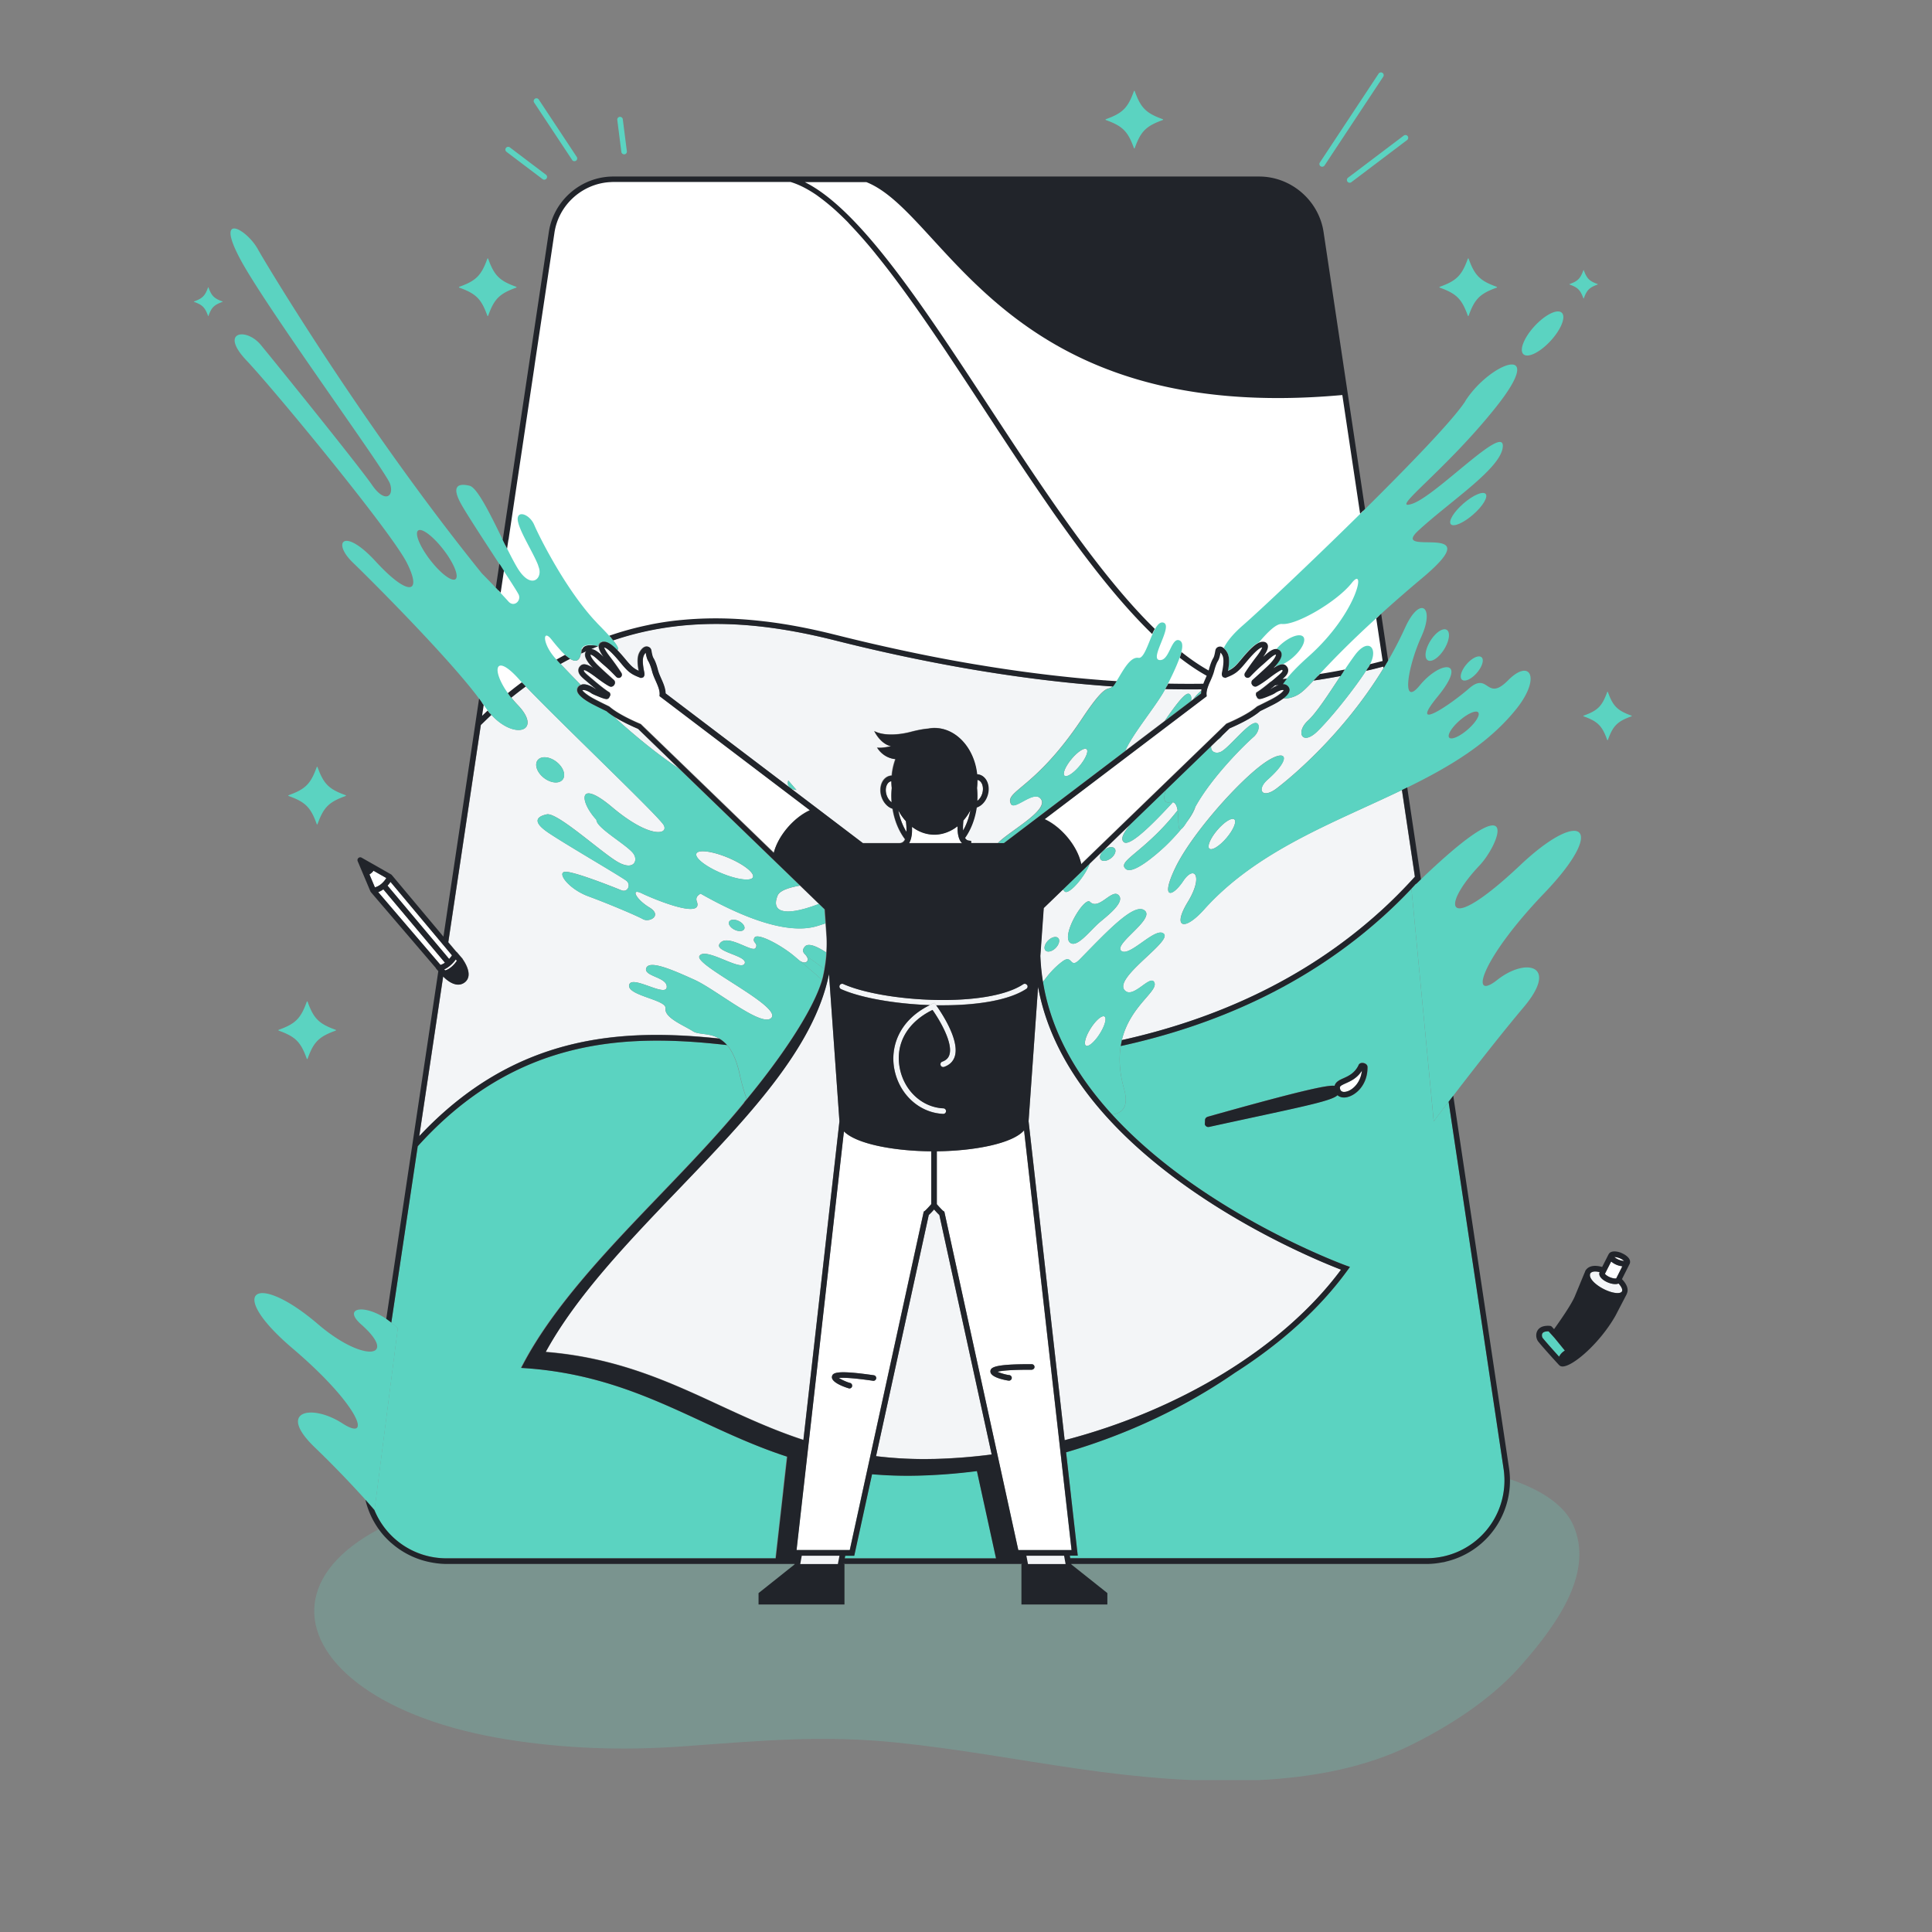 <svg width="318" height="318" fill="none" xmlns="http://www.w3.org/2000/svg"><rect width="100%" height="100%" fill="#808080" stroke="none"/><g clip-path="url(#a)"><path opacity=".7" d="M83.526 286.318c9.186 1.459 18.723 1.87 29.095 1.113 12.776-.93 22.86-1.878 35.15-.593 10.333 1.079 19.794 2.869 29.661 4.292 20.184 2.928 40.147 3.423 54.992-3.989 7.896-3.944 13.851-8.38 17.914-12.993 6.57-7.443 11.907-15.627 8.622-23.097-4.156-9.469-28.014-13.258-56.289-8.936-11.435 1.748-22.452 4.134-34.674 5.089-25.577 2-46.932-5.517-77.589-2.616-52.84 4.995-48.022 35.194-6.882 41.73z" fill="#67E0CA" fill-opacity=".3"/><path d="m79.13 119.351-.274-.686s11.753-79.198 12.22-81.909c.467-2.71 4.522-7.095 9.09-7.187 4.567-.091 108.464 0 108.464 0s7.387.696 8.549 7.856c1.163 7.16 11.021 71.782 11.021 71.782s-21.648 5.401-48.304 3.204c-26.656-2.197-46.429-10.044-60.773-10.044-19.836 0-33.594 8.341-39.984 16.966l-.009.018z" fill="#fff"/><path d="M118.382 170.935c-1.666-.952-3.405-.595-4.321-1.19-1.592-1.026-4.741-2.216-4.531-3.8.183-1.392-6.27-2.078-5.986-3.79.311-1.832 6.004 2.032 6.188.357.183-1.676-3.735-1.777-3.387-3.104.402-1.511 4.375.238 7.954 1.858 3.552 1.603 11.003 7.838 12.623 6.309 1.987-1.868-12.659-8.689-11.808-10.209.906-1.611 6.765 2.545 7.433 1.254.668-1.291-4.952-1.913-4.128-3.25 1.171-1.886 5.4 1.511 5.931.678.531-.834-.65-.87-.165-1.722.486-.851 4.486 1.273 6.692 3.177.21.174.467.394.76.641 0 0 .759.522 1.162.119.44-.439-.265-1.144-.265-1.144-.44-.44-.485-.778-.092-1.282.549-.714 2.005-.082 3.543.925a23.16 23.16 0 0 0 .027-2.527l-.155-2.253c-.412.147-.852.284-1.328.431-4.934 1.51-12.367-1.447-19.204-5.32-.541.284-.852.687-.623 1.3 1.126 3.013-7.14-.421-9.062-1.355-1.923-.934-.952.998 1.245 2.317 2.197 1.327.018 2.518-1.035 1.941-1.052-.586-5.73-2.564-8.989-3.763-3.258-1.2-5.217-3.901-3.872-4.038 1.346-.147 8.202 2.591 9.273 3.031 1.071.439 1.602-.879.897-1.511-.705-.632-11.14-6.656-13.291-8.231-2.151-1.575-1.529-2.39.137-2.747 1.666-.366 8.486 5.832 11.378 7.654 2.893 1.822 3.744-.018 2.856-1.217-.888-1.2-4.687-3.425-5.767-4.844-.21-.275-.302-.503-.302-.696-2.764-2.975-3.149-6.912 2.591-2.078 6.206 5.228 9.364 4.523 8.476 2.939-.824-1.465-16.779-16.627-22.692-22.816a60.424 60.424 0 0 0-2.38 1.84c.32.403.677.815 1.07 1.227 4.102 4.285-.493 5.832-4.347 1.611a95.424 95.424 0 0 0-1.73 1.667l-5.355 35.753 1.309 1.557s.073.045.1.073l.934 1.089s.037.055.046.092c.275.394 1.098 1.675.934 2.756-.065.43-.284.796-.641 1.053a1.741 1.741 0 0 1-1.044.348c-1.08 0-2.087-.934-2.48-1.346l-3.937 26.295c15.827-16.883 33.43-17.753 49.376-16.068h-.018v.009zm1.62-19.191c.165-.402.851-.485 1.547-.164.696.32 1.126.906.961 1.309-.164.403-.851.485-1.547.165-.695-.321-1.126-.907-.961-1.31zM91.58 125.385c1.135.879 1.601 2.179 1.034 2.92-.568.733-1.95.614-3.085-.265s-1.602-2.179-1.034-2.921c.567-.732 1.95-.613 3.084.266zM191.795 113.39c-1.4 2.683-5.373 7.352-6.581 10.181l6.472-4.907c1.821-2.6 3.441-4.825 4.055-4.45.329.201.384.613.302 1.135l.348-.265a8.45 8.45 0 0 1 1.318-1.401c0-.092.018-.183.036-.266-1.986.028-3.972 0-5.959-.036l.009.009zM207.413 117.033c-1.373 1.182-3.717 2.271-5.044 2.848l-1.181 1.144c-.21.357-.494.623-.769.742l-1.08 1.044c-.11 1.007.87 1.337 1.675.897 1.181-.641 3.662-3.745 5.062-4.523 1.401-.778 1.438 1.099.22 2.143-1.19 1.016-6.746 6.399-9.556 11.481-.202.723-.76 1.639-1.456 2.564-.384.613-.659.952-.851 1.071a35.138 35.138 0 0 1-2.664 2.856c-1.483 1.392-5.328 4.734-6.481 3.718-1.217-1.072 1.501-2.115 5.611-6.3a39.482 39.482 0 0 0 2.92-3.332c-.1-.669-.311-1.218-.768-1.346-2.811 3.058-7.177 7.59-8.138 6.519-.595-.659.302-1.786 1.19-2.958l-6.747 6.529c-.759 2.197-3.551 5.347-4.146 4.578a1.06 1.06 0 0 0-.302-.275l-3.14 3.03-.559 7.865.019.394a34.56 34.56 0 0 0 .421 3.946c.778-1.099 1.803-2.353 3.213-3.406 1.73-1.291 1.162 1.374 2.838-.329 4.467-4.551 9.08-9.559 10.755-8.012 1.556 1.447-5.245 5.512-3.89 6.602 1.355 1.089 5.73-4.157 7.021-2.793 1.281 1.364-8.879 7.535-6.289 9.431 1.373 1.007 3.955-2.637 4.65-1.539.925 1.465-3.908 3.809-5.3 9.577 14.976-3.332 29.869-9.741 42.447-21.113a80.317 80.317 0 0 0 5.776-5.786l-2.133-14.265c-11.259 5.42-23.855 9.952-32.56 19.666-3.323 3.699-5.255 2.967-2.664-1.263 2.581-4.23 1.071-6.171-.76-3.433-1.831 2.737-3.79 3.067-1.345-2.088 2.444-5.146 9.364-13.12 13.749-16.627 4.357-3.488 5.968-1.932 1.492 2.023-1.913 1.685-.879 3.269 1.519 1.42 2.032-1.557 10.811-8.68 17.566-19.777l-.036-.266c-.714.184-1.428.376-2.179.55-.219.055-.448.1-.668.146-1.959 3.003-5.657 7.673-7.991 9.962-2.563 2.509-3.625.137-1.584-1.731 1.41-1.291 3.469-4.477 5.355-7.343-1.465.275-2.938.522-4.421.742-1.163 1.236-1.913 1.978-2.646 2.381-.769.421-1.711.659-2.343.54-.54.421-1.199.787-1.666 1.025-.879.449-1.867.934-2.16 1.071h.018zm-33.521 38.849c-.513.613-1.273.906-1.694.65-.421-.257-.348-.952.174-1.566.513-.613 1.272-.906 1.693-.65.422.256.348.952-.173 1.566zm7.735-15.867c.585-.541 1.382-.742 1.766-.431.385.302.22.989-.366 1.538-.586.541-1.382.742-1.767.44-.384-.302-.219-.989.367-1.538v-.009zm-.714 11.866c-1.621 1.437-3.644 4.156-4.77 3.287-1.547-1.2 2.362-7.655 3.268-6.73 1.419 1.437 3.525-2.078 4.632-1.163 1.41 1.154-2.114 3.708-3.13 4.615v-.009zM209.106 113.426c.11-.055.202-.1.248-.128 0 0 .531-.375 1.144-.568l-.613.055c-.284.238-.541.458-.769.641h-.01z" fill="#F3F5F7"/><path d="M178.872 172.152c.531.055 1.583-.989 2.352-2.335.778-1.346.971-2.49.449-2.545-.531-.055-1.584.988-2.353 2.334-.778 1.346-.97 2.491-.448 2.546zM97.832 113.298s.128.073.247.128a48.507 48.507 0 0 1-.988-.824l-.467-.394c-.897-.751-1.437-1.209-1.456-1.84-.018-.412.202-.669.366-.824.522-.486 1.319-.083 2.07.412l-.175-.174c-.98-1.062-1.327-1.822-1.107-2.399.036-.083.082-.156.128-.22-.275.128-.55.247-.824.385-.229 1.382-.943 1.437-1.794.888-.522.274-1.044.549-1.565.842a199.815 199.815 0 0 0 3.322 3.443c.064-.028.11-.064.174-.074.897-.183 2.06.651 2.07.66v-.009zM102.967 108.584c.87 1.043 1.282 1.428 2.115 1.803-.128-.696-.311-1.95.018-2.792.202-.495.714-1.227 1.291-1.209a.74.74 0 0 1 .76.632l.018.091c.055.321.156.907.33 1.182.393.64.65 1.629.732 1.95.119.467.339.961.549 1.437.33.742.696 1.575.714 2.417l24.835 18.843 7.652 5.814h6.005c.348 0 .604-.128.796-.384.055-.074.101-.156.138-.248-1.007-1.327-1.739-3.067-2.051-5.026a2.455 2.455 0 0 1-.705-.357c-.53-.394-.933-.989-1.144-1.694-.21-.696-.201-1.428.019-2.042.238-.668.695-1.126 1.29-1.309.138-.037.266-.055.403-.064.082-.953.293-1.859.604-2.701-2.114-.202-3.011-1.905-3.011-1.905.759.147 2.279-.219 2.279-.219-1.794-.403-2.746-2.491-2.746-2.491 1.757.916 4.485.531 5.968.138.979-.257 1.996-.467 2.929-.55.33-.055.668-.101 1.007-.101 3.588 0 6.554 3.324 7.012 7.618.146 0 .284.028.43.073 1.172.357 1.767 1.859 1.309 3.351-.21.696-.622 1.301-1.144 1.694a2.323 2.323 0 0 1-.668.348c-.275 1.923-.952 3.653-1.913 4.999 0 .019.018.037.027.055.147.229.33.357.586.394l.394.055v.357h4.448c2.051-2.078 8.815-5.603 6.93-7.389-1.236-1.172-4.257 2.124-4.806.943-1.007-2.151 4.055-2.481 11.772-14.091 4.073-6.134 4.156-4.404 4.97-5.228-16.641-1.144-32.697-4.303-45.632-7.562-11.131-2.802-23.754-4.377-36.597-.028.879 1.071.998 1.52.678 1.63.448.467.915 1.007 1.364 1.556h.045v.01zm26.785 19.886 1.354 1.566c-1.217-.128-1.611-.806-1.354-1.566zM123.93 144.391c.293-.705-1.547-2.151-4.119-3.222-2.573-1.072-4.898-1.374-5.191-.669-.292.705 1.547 2.152 4.12 3.223 2.572 1.071 4.897 1.373 5.19.668z" fill="#F3F5F7"/><path d="M176.097 125.274c-.934 1.236-1.281 2.344-.76 2.472.513.129 1.694-.778 2.627-2.014.934-1.236 1.282-2.344.76-2.472-.512-.128-1.693.778-2.627 2.014zM127.993 147.413c-1.034 2.508.76 3.635 6.563 1.465.083-.028.165-.055.238-.083l-3.13-3.03c-1.913.357-3.332.824-3.671 1.648zM199.064 139.685c.422.357 1.685-.43 2.811-1.758 1.135-1.327 1.711-2.701 1.29-3.058-.421-.357-1.675.43-2.81 1.767s-1.712 2.701-1.291 3.058v-.009zM104.973 119.945c-.861-.366-2.554-1.126-3.964-2.014 3.644 3.323 7.259 6.244 10.793 8.624l-6.829-6.61zM97.246 106.808c.65.027 1.318.631 2.032 1.281-.54-.76-.788-1.309-.778-1.721l-.129-.027c-.375.146-.75.302-1.125.467z" fill="#F3F5F7"/><path d="M160.792 242.111a93.963 93.963 0 0 1-9.758.751 69.565 69.565 0 0 1-7.506-.229l-2.929 13.423h-1.483l-.083.421h24.899l-3.14-14.366zM129.504 239.75c-5.044-1.639-9.648-3.773-14.097-5.833-8.385-3.882-17.063-7.901-28.981-8.734l-.705-.046.33-.623c5.08-9.632 13.968-18.897 22.555-27.852 4.943-5.145 9.776-10.19 13.84-15.199l-.018-.027c.146-.174.302-.366.449-.54-.422-1.181-.806-2.546-1.163-4.139-.513-2.334-1.254-3.799-2.069-4.742-16.367-1.868-34.629-1.383-50.895 16.654l-4.348 29.024c.357.284.714.604 1.062.952l-3.827 29.931-.027-.037a12.746 12.746 0 0 0 2.142 3.489 12.783 12.783 0 0 0 9.703 4.449H127.6l1.895-16.727h.009zM227.771 150.718c-12.834 11.619-28.038 18.111-43.298 21.452-.311 1.951-.238 4.249.531 6.995.842 3.022-.247 4.057-1.95 4.295 14.784 16.187 38.218 24.748 38.566 24.867l.576.201-.357.495c-4.613 6.372-11.03 12.122-18.591 16.938-8.056 5.576-17.64 10.136-27.773 13.084l1.922 17.011h-1.309l.074.421h58.667c3.725 0 7.268-1.62 9.703-4.449a12.771 12.771 0 0 0 2.956-10.255l-9.053-60.428a735.442 735.442 0 0 0-2.453 3.222l-3.662-38.298a84.364 84.364 0 0 1-4.549 4.458v-.009zM198.9 185.483c-.064 0-.128 0-.192-.027a.592.592 0 0 1-.367-.385c0-.037-.009-.082-.009-.119 0-.22.009-.43.028-.641.009-.247.192-.449.476-.522 16.596-4.678 19.882-5.219 20.852-5.081.156-.65.833-.962 1.456-1.245.833-.376 1.876-.834 2.499-2.18.128-.283.457-.412.833-.329.384.082.64.348.64.659.028 3.021-2.013 4.724-3.478 4.972-.137.018-.266.036-.394.036a1.61 1.61 0 0 1-1.071-.384c-.018.018-.027.046-.055.064-.933.787-4.567 1.593-13.428 3.507-2.087.448-4.678 1.007-7.607 1.648-.046 0-.11.018-.174.018l-.009.009zM233.07 145.508v-.064a34.13 34.13 0 0 0-.558.605c.192-.193.375-.367.558-.541zM135.279 161.265c.046-.146.074-.284.119-.421.092-.403.174-.806.247-1.209 0-.045.019-.1.028-.146-1.538-1.2-2.6-1.85-3.112-2.353 0 0 .704.705.265 1.144-.403.403-1.162-.119-1.162-.119.952.797 2.288 1.923 3.624 3.113l-.009-.009zM120.964 153.054c.695.311 1.382.238 1.547-.165.164-.403-.266-.989-.962-1.309-.695-.312-1.382-.239-1.547.164-.164.403.266.989.962 1.31z" fill="#5BD3C1"/><path d="M135.281 161.265c-1.336-1.19-2.682-2.316-3.625-3.113-.293-.247-.558-.467-.76-.641-2.206-1.904-6.215-4.028-6.691-3.177-.485.852.705.888.165 1.721-.54.833-4.76-2.563-5.932-.677-.833 1.337 4.797 1.959 4.128 3.25-.668 1.291-6.526-2.866-7.433-1.254-.86 1.529 13.795 8.341 11.809 10.209-1.63 1.529-9.081-4.707-12.623-6.309-3.579-1.62-7.552-3.369-7.955-1.858-.348 1.327 3.561 1.428 3.387 3.103-.183 1.676-5.877-2.188-6.188-.357-.293 1.722 6.17 2.408 5.987 3.791-.211 1.593 2.938 2.774 4.531 3.799.915.596 2.654.239 4.32 1.191.44.247.87.595 1.282 1.062.824.943 1.556 2.417 2.069 4.743a33.606 33.606 0 0 0 1.162 4.138c5.126-6.199 10.793-14.237 12.385-19.621h-.018zM135.664 159.491c0-.055.018-.119.027-.174.147-.843.247-1.694.302-2.546-1.537-1.007-2.984-1.639-3.542-.924-.394.512-.348.842.091 1.281.513.513 1.575 1.154 3.113 2.353h.009v.01zM172.372 154.968c-.513.613-.595 1.318-.174 1.565.421.247 1.181-.036 1.693-.65.513-.613.595-1.318.174-1.565-.421-.248-1.18.036-1.693.65zM179.411 148.447c-.906-.925-4.815 5.53-3.268 6.729 1.126.87 3.149-1.849 4.769-3.286 1.016-.907 4.54-3.452 3.131-4.615-1.108-.906-3.213 2.6-4.632 1.163v.009zM183.046 183.45c1.702-.238 2.801-1.273 1.949-4.294-.769-2.747-.842-5.045-.531-6.995.055-.339.119-.659.193-.98 1.391-5.768 6.224-8.112 5.3-9.577-.696-1.099-3.277 2.545-4.65 1.538-2.591-1.895 7.57-8.066 6.288-9.43-1.29-1.364-5.666 3.882-7.021 2.792-1.354-1.089 5.456-5.154 3.891-6.601-1.675-1.547-6.289 3.461-10.756 8.011-1.675 1.703-1.108-.97-2.838.33-1.409 1.053-2.435 2.307-3.213 3.406 1.364 8.341 5.74 15.611 11.369 21.782l.019.018zm-3.735-13.844c.778-1.346 1.831-2.389 2.352-2.334.531.054.33 1.199-.448 2.545-.778 1.346-1.831 2.39-2.353 2.335-.531-.055-.329-1.2.449-2.546z" fill="#5BD3C1"/><path d="m152.865 199.968-8.677 39.7c2.938.357 6.068.54 9.455.458a91.36 91.36 0 0 0 9.584-.742l-8.613-39.425a9.295 9.295 0 0 1-.87-.906c-.275.302-.622.686-.87.906l-.009.009zM220.731 208.967c-5.245-2.014-44.689-18.065-49.861-46.558l-1.565 22.121 5.941 52.509c18.793-4.89 35.92-15.162 45.495-28.072h-.01zM136.443 160.276c-2.444 12.177-13.355 23.567-24.825 35.515-8.257 8.607-16.788 17.506-21.804 26.699 11.716.943 20.294 4.916 28.587 8.762 4.394 2.032 8.861 4.102 13.831 5.722l5.932-52.454-1.721-24.253v.009z" fill="#F3F5F7"/><path d="M189.718 104.335c-.787 1.758-1.474 4.092-2.316 3.946-1.41-.247-2.609 2.207-3.625 3.836-.119.193-.238.376-.348.54-.1.147-.192.257-.274.339-.824.833-.897-.897-4.971 5.228-7.717 11.61-12.779 11.939-11.772 14.091.549 1.181 3.57-2.115 4.806-.943 1.895 1.785-4.879 5.31-6.929 7.389h.942l4.815-3.653 15.177-11.518c1.209-2.83 5.181-7.508 6.582-10.182.027-.046.055-.1.082-.155.129-.248.248-.504.376-.751.43-.861.851-1.722 1.208-2.536.137-.312.266-.614.385-.916.109-.275.219-.549.311-.806.119-.329.21-.641.283-.934.257-1.025.202-1.748-.393-1.931-.439-.138-.76.219-1.062.732-.146.247-.284.54-.43.833-.44.897-.916 1.813-1.749 1.694-.814-.119-.247-1.511.33-2.939.119-.302.247-.613.357-.916.43-1.153.668-2.16-.073-2.316-.485-.101-.906.348-1.291 1.025-.146.257-.293.55-.43.852l.009-.009zm-10.985 18.907c.513.128.174 1.226-.759 2.472-.934 1.236-2.115 2.142-2.628 2.014-.512-.128-.173-1.227.76-2.472.934-1.236 2.115-2.143 2.627-2.014zM184.93 138.559c.961 1.072 5.318-3.461 8.138-6.519a.906.906 0 0 0-.467 0c-1.126.248-1.144-.705-.696-2.032l-5.785 5.594c-.888 1.172-1.776 2.298-1.19 2.957zM195.75 114.223c-.613-.375-2.243 1.85-4.055 4.45l4.366-3.315c.083-.521.028-.933-.302-1.135h-.009zM174.926 146.425c.101.074.211.156.302.275.595.769 3.378-2.371 4.147-4.578l-2.188 2.115-2.252 2.179-.009.009zM193.828 133.396a39.988 39.988 0 0 1-2.92 3.332c-4.11 4.184-6.828 5.228-5.611 6.299 1.153 1.017 4.998-2.334 6.481-3.717a33.747 33.747 0 0 0 2.664-2.856c-.659.421-.385-1.603-.614-3.058zM195.293 135.372c.696-.925 1.245-1.84 1.456-2.563-.064.119-.137.238-.201.357a31.8 31.8 0 0 1-1.255 2.215v-.009zM183.026 141.123c.586-.541.751-1.236.366-1.539-.384-.302-1.181-.109-1.766.431-.586.54-.751 1.236-.367 1.538.385.302 1.181.11 1.767-.44v.01zM201.188 121.025l-.769.742c.275-.119.55-.385.769-.742zM235.003 108.675c.623.394 1.831-.412 2.692-1.795.86-1.382 1.061-2.811.439-3.204-.623-.394-1.831.412-2.691 1.794-.861 1.383-1.062 2.811-.44 3.205zM241.41 109.306c-.888 1.026-1.236 2.179-.769 2.573.458.403 1.556-.101 2.444-1.126.888-1.026 1.236-2.179.769-2.573-.457-.403-1.556.101-2.444 1.126zM225.29 109.736c.091-.146.155-.284.228-.421 1.383-2.701-.32-4.413-2.489-1.511a60.208 60.208 0 0 0-1.676 2.408c-.238.348-.466.705-.714 1.072-1.885 2.865-3.945 6.052-5.355 7.343-2.05 1.867-.979 4.239 1.584 1.73 2.334-2.28 6.032-6.949 7.991-9.962.156-.228.293-.457.421-.668l.01.009z" fill="#5BD3C1"/><path d="M227.752 109.966c-6.755 11.097-15.534 18.22-17.566 19.777-2.407 1.849-3.432.265-1.519-1.419 4.476-3.956 2.865-5.512-1.492-2.024-4.385 3.516-11.296 11.482-13.749 16.627-2.445 5.146-.486 4.825 1.345 2.088 1.831-2.738 3.341-.797.76 3.433-2.581 4.23-.65 4.963 2.664 1.264 8.705-9.705 21.301-14.247 32.56-19.667.284-.137.577-.275.86-.421 6.966-3.406 13.365-7.215 17.933-12.891 4.165-5.183 2.316-8.433-1.318-4.762-3.625 3.672-3.158-1.51-6.436 1.346-3.277 2.866-10.078 7.334-5.162 1.337 5.108-6.226.467-5.997-2.957-1.822-3.057 3.717-2.014-3.012.265-8.02 2.28-5.009-.238-6.849-2.672-1.484a61.033 61.033 0 0 1-2.783 5.384c-.247.421-.495.833-.742 1.245h.009v.009zm-27.397 26.671c1.135-1.327 2.389-2.124 2.81-1.767.421.357-.155 1.731-1.29 3.058-1.136 1.328-2.39 2.124-2.811 1.758-.421-.357.156-1.73 1.291-3.058v.009zm39.911-18.055c1.318-1.144 2.682-1.74 3.039-1.328.366.412-.412 1.685-1.73 2.83-1.318 1.144-2.682 1.739-3.039 1.327-.366-.412.412-1.685 1.73-2.829zM129.742 128.459c-.248.76.137 1.428 1.354 1.566l-1.354-1.566zM88.503 125.127c-.567.732-.1 2.041 1.035 2.92s2.517.998 3.085.266c.567-.733.1-2.042-1.035-2.921s-2.517-.998-3.085-.265z" fill="#5BD3C1"/><path d="m79.635 116.063.082.11c.183.275.376.531.559.778.201.256.393.495.604.723 3.854 4.212 8.44 2.674 4.348-1.611a17.959 17.959 0 0 1-1.639-1.978c-2.755-3.873-2.123-6.665 1.749-2.38.165.183.348.384.549.595.201.211.421.449.65.687 5.913 6.18 21.868 21.342 22.692 22.816.888 1.584-2.261 2.28-8.476-2.939-5.74-4.825-5.355-.897-2.59 2.078 0 .193.09.422.301.696 1.08 1.419 4.879 3.644 5.767 4.844.888 1.199.046 3.039-2.856 1.217-2.892-1.822-9.712-8.02-11.378-7.654-1.666.366-2.288 1.172-.137 2.747 2.15 1.575 12.586 7.608 13.291 8.231.705.632.183 1.95-.897 1.511-1.08-.44-7.936-3.177-9.273-3.031-1.345.147.614 2.838 3.872 4.038 3.259 1.199 7.946 3.177 8.989 3.763 1.053.577 3.232-.614 1.035-1.941-2.197-1.328-3.177-3.251-1.245-2.317 1.931.934 10.188 4.359 9.062 1.355-.229-.613.073-1.016.623-1.3 6.838 3.873 14.27 6.84 19.204 5.32.476-.147.916-.293 1.328-.43l-.165-2.335-.897-.87a6.48 6.48 0 0 0-.238.082c-5.804 2.17-7.598 1.044-6.563-1.465.338-.824 1.757-1.291 3.67-1.648l-4.476-4.33-15.388-14.879c-3.533-2.371-7.149-5.292-10.792-8.624a11.674 11.674 0 0 1-1.245-.898 96.185 96.185 0 0 1-2.16-1.071c-.852-.439-2.325-1.291-2.61-2.115a.84.84 0 0 1 .056-.696c.119-.21.311-.348.53-.439a200.195 200.195 0 0 1-3.322-3.443c-.146-.155-.302-.311-.449-.476a.53.53 0 0 1-.064-.073c-.055-.055-.1-.11-.155-.165-.055-.055-.11-.119-.165-.174-1.703-1.904-2.032-3.809-1.428-3.754.174.019.421.192.732.577.019.018.028.037.046.055.421.54.97 1.209 1.538 1.822v.018c.174.174.339.348.513.513.054.055.119.11.173.165.275.256.55.476.815.65.851.549 1.565.494 1.794-.888.019-.11.046-.211.055-.339.11-1.199 1.364-1.154 2.7-.861.046 0 .083.019.129.028 0-.138.036-.257.091-.366.11-.202.348-.431.852-.394.64.027 1.382.613 2.16 1.419.32-.11.201-.549-.678-1.63a17.397 17.397 0 0 0-.668-.769c-.119-.128-.229-.256-.357-.393a72.832 72.832 0 0 0-1.327-1.383c-.183-.183-.366-.385-.55-.586-.1-.11-.2-.211-.301-.32-2.902-3.223-5.53-7.453-7.35-10.75-.13-.228-.248-.448-.367-.668-1.044-1.932-1.776-3.46-2.05-4.11-.797-1.878-3.085-2.564-2.683-.56 0 .028.019.065.028.101.027.11.055.23.091.348.531 1.713 2.225 4.468 3.021 6.3.064.146.128.293.174.43.018.064.037.11.046.156.073.21.137.402.165.558.32 1.685-1.483 3.168-3.561-.174-.494-.806-1.108-1.978-1.767-3.305-.229-.467-.467-.952-.714-1.447-1.94-3.973-4.165-8.56-5.447-8.863-1.903-.457-2.947.064-1.519 2.775.851 1.611 3.927 6.29 6.371 10.043l.75 1.154c1.328 2.042 2.344 3.626 2.49 3.974.422 1.007-.787 2.106-1.684 1.117-.21-.238-.714-.778-1.345-1.465a127.342 127.342 0 0 0-3.04-3.168C59.551 69.899 43.285 42.578 42.48 41.086c-1.803-3.342-7.204-6.418-2.929 1.584s23.938 34.847 24.642 36.944c.714 2.096-.823 3.314-2.965.201S45.29 59.626 42.91 56.752c-2.38-2.876-6.875-2.216-2.344 2.572 4.531 4.789 23.892 28.246 26.446 33.4 2.554 5.155.073 5.403-5.181-.32-5.255-5.722-7.241-3.158-3.744.202 3.286 3.159 15.918 15.849 20.742 22.358.284.385.54.742.76 1.081l.046.018zm-10.81-28.74c.603-.467 2.47.952 4.173 3.159 1.703 2.206 2.582 4.376 1.978 4.843-.605.467-2.472-.952-4.174-3.159-1.703-2.206-2.582-4.376-1.978-4.843zm49.924 56.391c-2.572-1.072-4.412-2.518-4.119-3.223.293-.705 2.618-.403 5.19.668 2.573 1.071 4.412 2.518 4.12 3.223-.293.705-2.618.403-5.191-.668z" fill="#5BD3C1"/><path d="M146.713 128.58v-.019s-.064 0-.1.019c-.312.091-.559.357-.696.741-.156.431-.156.952 0 1.465.156.513.449.943.815 1.218 0 0 .018 0 .027.018a14.242 14.242 0 0 1-.046-1.08c0-.421.028-.843.064-1.255a11.248 11.248 0 0 1-.064-1.107zM160.883 130.941c0 .293 0 .586-.028.87h.009c.367-.284.66-.714.815-1.227.302-.989-.018-2.005-.696-2.206-.036 0-.073 0-.109-.019v.22c0 .376-.028.742-.064 1.108.036.412.064.824.064 1.254h.009zM158.522 136.692c.558-.961.97-2.096 1.208-3.341a8.816 8.816 0 0 1-1.153 1.684c-.064.577-.092 1.154-.046 1.657h-.009zM147.858 133.351c.256 1.336.723 2.545 1.336 3.552.028-.54 0-1.144-.091-1.758a8.643 8.643 0 0 1-1.245-1.785v-.009zM158.092 138.441c-.394-.614-.503-1.52-.494-2.472-1.099.87-2.408 1.382-3.808 1.382-1.401 0-2.618-.485-3.698-1.3.045 1.035-.064 2.024-.486 2.701h8.742a1.794 1.794 0 0 1-.274-.311h.018zM138.896 186.206l-7.799 68.925h8.76l12.175-55.704.156-.101c.155-.1.659-.641 1.08-1.126v-8.698c-6.042-.046-12.294-1.181-14.381-3.287l.009-.009zm4.797 41.064c-3.625-.531-5.062-.531-5.621-.458.449.293 1.328.687 1.84.815a.456.456 0 0 1 .33.559.458.458 0 0 1-.44.348c-.036 0-.073 0-.109-.019-.028 0-2.985-.851-2.765-1.95.119-.613.742-1.09 6.893-.201a.456.456 0 0 1 .384.521.45.45 0 0 1-.521.385h.009zM154.193 189.493v8.707c.421.485.933 1.025 1.08 1.126l.156.101 12.174 55.704h8.76l-7.817-69.09c-1.895 2.188-8.211 3.388-14.362 3.452h.009zm16.083 35.506c0 .256-.201.421-.458.458-3.661-.018-5.08.183-5.629.33.485.228 1.409.494 1.931.549.247.027.43.247.412.503a.457.457 0 0 1-.458.412h-.045s-3.076-.43-3.012-1.547c.037-.622.595-1.19 6.801-1.163a.46.46 0 0 1 .458.458z" fill="#fff"/><path d="M242.463 84.703c1.584-1.373 2.508-2.902 2.069-3.406-.439-.503-2.078.202-3.662 1.584-1.583 1.374-2.508 2.903-2.068 3.406.439.504 2.078-.201 3.661-1.584z" fill="#5BD3C1"/><path d="M241.199 66.017c-1.931 2.994-8.989 10.328-16.449 17.708-.266.265-.54.53-.806.796-8.275 8.167-16.834 16.206-19.323 18.367-1.712 1.483-2.682 2.728-3.186 3.772.293.257.531.632.65.925.311.787.192 1.877.018 2.792.833-.375 1.236-.75 2.069-1.757 1.062-1.282 2.133-2.491 3.039-2.885 1.437-1.684 2.856-3.122 3.808-3.03 2.398.22 9.081-3.708 11.479-6.757 2.398-3.04.998 4.862-7.094 12.086-1.657 1.474-2.801 2.664-3.57 3.616-.275.348-.513.659-.696.943.092 0 .192 0 .284.018.311.065.558.248.705.513a.84.84 0 0 1 .055.696c-.128.375-.504.751-.943 1.09.631.128 1.574-.11 2.343-.541.733-.402 1.483-1.144 2.646-2.38.302-.321.64-.687 1.007-1.071 1.876-1.996 4.659-4.935 9.291-9.156.265-.238.54-.485.814-.742a241.359 241.359 0 0 1 6.829-5.942c11.488-9.66-5.657-3.168-.723-7.737 5.273-4.88 13.85-10.382 13.914-13.935.064-3.552-11.049 8.286-14.967 9.531-3.917 1.246 5.557-5.475 13.96-16.086 8.394-10.621-1.016-7.288-5.154-.87v.036zM255.223 56.102c1.739-1.886 2.563-3.964 1.831-4.632-.724-.669-2.728.32-4.467 2.206-1.74 1.886-2.564 3.965-1.831 4.633.732.668 2.728-.32 4.467-2.206zM196.4 115.093l1.273-.962c0-.146.027-.284.046-.43a8.11 8.11 0 0 0-1.319 1.401v-.009zM192.602 132.04a1.02 1.02 0 0 1 .467 0c.458.138.659.678.769 1.346.229 1.456-.055 3.479.614 3.058.192-.119.466-.458.851-1.071.329-.522.732-1.236 1.254-2.216.064-.119.137-.238.201-.357 2.82-5.091 8.376-10.465 9.557-11.481 1.217-1.044 1.181-2.921-.22-2.143-1.4.778-3.881 3.882-5.062 4.523-.815.44-1.785.11-1.675-.897l-7.442 7.196c-.439 1.328-.421 2.28.696 2.033l-.01.009z" fill="#5BD3C1"/><path d="M214.507 104.81c-.531-.604-2.16-.055-3.634 1.227-.284.247-.54.513-.769.769.265.037.613.192.76.568.219.567-.119 1.309-1.053 2.334.055 0 .119 0 .183-.009.412-.238.824-.412 1.181-.375a7.949 7.949 0 0 0 1.611-1.09c1.483-1.291 2.252-2.829 1.721-3.433v.009z" fill="#5BD3C1"/><path d="M200.876 107.393c-.073.412-.192.998-.43 1.383-.21.348-.421.915-.631 1.694-.138.54-.376 1.071-.605 1.584-.338.76-.686 1.547-.631 2.252l.018.247-26.674 20.235c2.838 1.291 5.483 4.559 6.032 7.407l23.883-23.1.073-.037c1.034-.44 3.579-1.584 4.925-2.765l.128-.083c.082-.036 1.126-.549 2.169-1.08 1.392-.714 2.042-1.318 2.151-1.575-.018-.018-.036-.027-.073-.036-.339-.074-1.089.32-1.336.494-.202.156-.687.357-1.447.668-.192.074-.814.321-1.098.321-.32.027-.458-.275-.522-.43a.483.483 0 0 1-.091-.376l.036-.22.247-.164s.742-.44 2.481-1.923l.476-.403c.604-.504 1.126-.943 1.126-1.172 0-.027 0-.046-.073-.119-.128 0-.632.284-1.447.861-.219.155-.375.265-.512.375-.311.238-1.684 1.254-2.27 1.502l-.11.027c-.256.037-.522-.128-.65-.403-.119-.256-.073-.531.119-.705 1.529-1.364 2.6-2.362 2.929-2.719.998-1.08.925-1.447.925-1.447-.284-.018-1.044.65-1.529 1.09-.201.192-.412.375-.613.549a22.56 22.56 0 0 0-1.74 1.63l-.366.375c-.21.211-.521.238-.741.064-.22-.173-.256-.466-.101-.723.073-.119.76-1.199 1.886-2.655.677-.879.879-1.318.943-1.52-.696.073-2.234 1.941-2.82 2.646-1.181 1.419-1.666 1.786-3.149 2.344l-.1.037-.376-.119-.064-.074c-.183-.21-.146-.512-.11-.723l.028-.137c.091-.458.366-1.841.082-2.573a1.608 1.608 0 0 0-.348-.54v.036zM127.371 140.345c.696-2.783 3.25-5.796 5.95-7.022l-24.752-18.788.018-.247c.046-.705-.293-1.484-.631-2.234-.229-.513-.458-1.044-.605-1.584-.201-.779-.411-1.355-.631-1.694-.229-.366-.339-.879-.43-1.392-.092.11-.248.302-.339.549-.293.733-.009 2.115.082 2.573l.028.138c.036.21.073.512-.11.723l-.055.073-.384.11-.101-.037c-1.483-.567-1.977-.934-3.103-2.289-.632-.76-2.179-2.618-2.865-2.701.064.202.265.641.942 1.52 1.126 1.456 1.813 2.536 1.886 2.656.165.256.119.558-.091.723-.22.174-.531.146-.742-.064l-.366-.376c-.595-.595-.952-.952-1.74-1.629a15.993 15.993 0 0 1-.613-.55c-.485-.439-1.208-1.108-1.51-1.089-.018 0-.082.366.906 1.446.394.431 1.758 1.676 2.911 2.701.22.193.266.467.147.724-.129.274-.394.43-.65.402l-.11-.027c-.586-.238-1.96-1.254-2.27-1.502-.138-.109-.302-.219-.513-.375-.815-.586-1.327-.861-1.501-.833-.028.046-.028.064-.028.091 0 .229.531.669 1.126 1.172l.476.403c1.712 1.465 2.454 1.914 2.49 1.932l.183.11.092.265a.5.5 0 0 1-.101.376c-.064.156-.183.43-.522.421-.274 0-.906-.247-1.025-.293-.833-.33-1.309-.54-1.52-.696-.22-.165-.87-.503-1.235-.503h-.092a.138.138 0 0 0-.1.064c.1.183.741.815 2.178 1.547a90.756 90.756 0 0 0 2.17 1.08l.119.074c1.428 1.254 4.256 2.49 5.089 2.838l.137.092 21.823 21.104-.018.018z" fill="#fff"/><path d="M169.057 162.127a.454.454 0 0 0-.631-.128c-6.033 4.001-23.114 2.884-29.613-.037a.46.46 0 0 0-.604.229.459.459 0 0 0 .229.604c3.185 1.429 8.87 2.427 14.609 2.637.138-.064.266-.137.412-.21l.339-.156.22.293s.036.046.064.091h1.089c5.547 0 10.866-.787 13.758-2.71a.454.454 0 0 0 .128-.631v.018z" fill="#F3F5F7"/><path d="m153.798 165.065-.339.156c-.146.064-.274.137-.412.211-5.272 2.609-6.499 7.114-5.84 10.529.797 4.157 4.101 7.187 8.037 7.37h.019a.455.455 0 0 0 .457-.439c0-.257-.183-.467-.439-.476-3.506-.165-6.463-2.894-7.177-6.629-.769-3.992 1.245-7.544 5.392-9.568 1.153 1.63 3.378 5.384 2.783 7.361-.165.55-.55.925-1.163 1.145a.452.452 0 0 0-.275.586.451.451 0 0 0 .586.274c.897-.32 1.483-.906 1.74-1.739.851-2.811-2.536-7.645-3.067-8.387-.037-.046-.055-.082-.064-.091l-.22-.293h-.018v-.01zM264.67 211.083c-.852-.348-1.648-1.035-1.373-1.703-.678-.174-1.255-.147-1.52.192-.375.714.687 1.749 1.849 2.408 1.584.906 3.076 1.053 3.341.586.165-.284-.064-.788-.549-1.31a1.36 1.36 0 0 1-.531.092c-.384 0-.815-.101-1.217-.265z" fill="#F3F5F7"/><path d="m265.191 207.631-1.025 2.023c.082.128.366.375.842.577.494.201.888.22 1.016.183l1.007-1.996a3.75 3.75 0 0 1-.916-.229 3.47 3.47 0 0 1-.924-.558zM265.732 206.889c.137.137.384.311.741.457.357.147.659.193.852.193-.138-.138-.385-.312-.742-.458a2.325 2.325 0 0 0-.851-.192z" fill="#fff"/><path d="M256.633 223.315c.21-.458.585-.787.942-1.007l-1.684-2.069-.988-1.099h-.101c-.357 0-.778.064-.934.357-.137.265-.036.632.064.751.559.696 1.904 2.188 2.701 3.076v-.009z" fill="#5BD3C1"/><path d="m75.186 158.144-.175-.202c-.402.568-1.089 1.273-1.894 1.63l.146.165c.87-.22 1.657-1.154 1.922-1.584v-.009zM61.472 143.32a2.404 2.404 0 0 1-.668.605l.897 2.133c.952-.256 1.61-1.08 1.876-1.538l-2.105-1.2zM73.921 157.841c.21-.229.376-.448.467-.595l-10.124-12.095a3.98 3.98 0 0 1-.485.623l10.142 12.067zM73.235 158.454l-10.143-12.076a3.373 3.373 0 0 1-.842.457l10.252 11.976c.257-.064.495-.192.733-.366v.009zM221.491 178.324c-.962.43-1.053.531-.898 1.016.138.403.55.43.879.375 1.016-.164 2.472-1.382 2.682-3.479-.778 1.245-1.858 1.731-2.673 2.088h.01z" fill="#fff"/><path d="M52.264 126.255c-.019-.055-.11-.055-.129 0-.997 2.774-1.858 3.635-4.631 4.633-.055.018-.055.11 0 .128 2.773.998 3.634 1.859 4.631 4.633.019.055.11.055.129 0 .997-2.774 1.858-3.635 4.631-4.633.055-.018.055-.11 0-.128-2.773-.998-3.634-1.859-4.631-4.633zM84.98 47.34c.054-.019.054-.11 0-.129-2.774-.998-3.635-1.858-4.632-4.633-.019-.055-.11-.055-.129 0-.997 2.774-1.858 3.635-4.631 4.633-.055.019-.055.11 0 .128 2.773.998 3.634 1.859 4.631 4.633.019.055.11.055.129 0 .997-2.774 1.858-3.635 4.631-4.633zM34.312 47.303s-.055-.027-.064 0c-.494 1.392-.924 1.813-2.316 2.317-.027.009-.027.055 0 .064 1.392.494 1.813.925 2.316 2.316.01.028.055.028.064 0 .495-1.392.925-1.813 2.316-2.316.028 0 .028-.055 0-.064-1.391-.495-1.812-.925-2.316-2.317zM241.602 51.972c.019.055.11.055.128 0 .998-2.774 1.859-3.635 4.632-4.633.055-.018.055-.11 0-.128-2.773-.998-3.634-1.858-4.632-4.633-.018-.055-.109-.055-.128 0-.998 2.774-1.858 3.635-4.632 4.633-.055.019-.055.11 0 .128 2.774.998 3.634 1.859 4.632 4.633zM182.01 19.624c-.055.019-.055.11 0 .128 2.774.998 3.634 1.86 4.632 4.633.018.055.11.055.128 0 .998-2.774 1.858-3.635 4.632-4.633.055-.018.055-.11 0-.128-2.774-.998-3.634-1.858-4.632-4.633-.018-.054-.11-.054-.128 0-.998 2.775-1.858 3.635-4.632 4.633zM45.866 169.634c2.773.998 3.634 1.859 4.632 4.633.018.055.11.055.128 0 .998-2.774 1.858-3.635 4.632-4.633.055-.018.055-.11 0-.128-2.774-.998-3.634-1.859-4.632-4.633-.018-.055-.11-.055-.128 0-.998 2.774-1.858 3.635-4.632 4.633-.055.018-.055.11 0 .128zM260.651 117.903c2.334.842 3.057 1.556 3.89 3.891.019.046.092.046.11 0 .842-2.335 1.556-3.058 3.891-3.891.045-.018.045-.092 0-.11-2.335-.842-3.058-1.566-3.891-3.891-.018-.046-.091-.046-.11 0-.842 2.335-1.556 3.058-3.89 3.891-.046.018-.046.092 0 .11zM260.623 49.116s.055.027.064 0c.494-1.374.915-1.795 2.289-2.29.027 0 .027-.054 0-.063-1.374-.495-1.795-.916-2.289-2.29-.009-.027-.055-.027-.064 0-.494 1.374-.915 1.795-2.288 2.29-.028 0-.028.055 0 .064 1.373.494 1.794.915 2.288 2.289zM217.243 26.74a.457.457 0 0 0 .128.631.477.477 0 0 0 .641-.128l9.667-14.622a.456.456 0 0 0-.76-.504l-9.667 14.622h-.009zM221.875 29.256a.464.464 0 0 0-.091.64.463.463 0 0 0 .366.184.451.451 0 0 0 .275-.092l9.181-6.94a.465.465 0 0 0 .092-.64.464.464 0 0 0-.641-.092l-9.182 6.94zM94.162 26.328a.454.454 0 0 0 .384.202.546.546 0 0 0 .257-.074.456.456 0 0 0 .128-.631l-6.261-9.458a.456.456 0 0 0-.76.503l6.261 9.458h-.01zM89.584 29.578a.464.464 0 0 0 .366-.183.456.456 0 0 0-.091-.641l-5.941-4.496a.455.455 0 0 0-.64.092.456.456 0 0 0 .09.64l5.942 4.496a.45.45 0 0 0 .274.092zM101.997 19.231a.46.46 0 0 0-.393.513l.668 5.255a.463.463 0 0 0 .458.403h.055a.45.45 0 0 0 .393-.512l-.668-5.256a.455.455 0 0 0-.513-.394v-.009zM233.071 145.508c-.192.183-.366.357-.558.54-.065.064-.129.119-.193.193v.018l3.671 38.299s.961-1.273 2.453-3.223c.247-.321.504-.659.778-1.007 3.131-4.075 7.937-10.246 11.571-14.549 5.867-6.958.357-8.213-4.339-4.495-4.696 3.717-2.737-3.361 7.735-14.283 10.472-10.923 6.133-14.137-3.964-4.597-12.449 11.747-13.172 6.885-6.7.046 3.35-3.543 7.35-14.008-9.63 2.271-.257.247-.54.522-.806.787h-.018zM61.629 248.539l.027.037 3.826-29.93a12.64 12.64 0 0 0-1.895-1.566c-3.725-2.5-7.231-1.813-4.137.915 6.224 5.494.44 6.428-7.104-.036-10.261-8.79-15.296-5.466-4.201 3.973 11.094 9.44 13.181 15.565 8.202 12.343-4.98-3.223-10.83-2.134-4.605 3.891a172.27 172.27 0 0 1 8.413 8.689c.878.979 1.391 1.575 1.483 1.694l-.01-.01z" fill="#5BD3C1"/><path d="m227.706 109.7.037.266c.247-.412.494-.824.741-1.246l-1.144-7.672a66.8 66.8 0 0 0-.815.741l1.053 7.005c-.668.174-1.355.348-2.051.522-.073.137-.146.274-.228.421-.129.21-.275.439-.422.668.22-.055.449-.091.669-.146.75-.174 1.464-.367 2.178-.55h-.018v-.009zM181.828 111.98c-.165 0-.33-.027-.495-.036-1.235-.101-2.471-.202-3.698-.321-.165-.018-.32-.027-.485-.046-.156-.018-.302-.027-.458-.045a241.389 241.389 0 0 1-15.424-2.06l-1.007-.165a260.543 260.543 0 0 1-10.728-2.042c-.165-.037-.321-.064-.476-.101a17.885 17.885 0 0 1-.247-.055h-.055a.966.966 0 0 0-.211-.055 303.457 303.457 0 0 1-10.71-2.49l-.082-.018c-.247-.064-.485-.119-.732-.183-3.497-.861-7.131-1.593-10.875-2.051l-.495-.055a35.735 35.735 0 0 0-.476-.055c-4.284-.476-8.705-.586-13.19-.137-.128 0-.247.027-.376.036h-.009c-.146.018-.293.028-.439.046a52.087 52.087 0 0 0-3.845.595l-.384.082-.247.055a51.054 51.054 0 0 0-6.289 1.722l-.11.036c.256.284.485.55.668.769 12.843-4.349 25.457-2.774 36.597.028 12.935 3.259 28.991 6.427 45.632 7.563.083-.083.174-.193.275-.339.119-.165.229-.348.348-.54-.494-.037-.989-.064-1.483-.101-.147 0-.302-.028-.449-.037h-.045zM91.745 108.73s.045.046.064.074l.448.476a66.485 66.485 0 0 1 1.565-.843 4.89 4.89 0 0 1-.814-.65c-.476.248-.943.513-1.42.779.056.055.102.109.157.164zM217.234 110.945c-.366.393-.704.751-1.006 1.071 1.482-.22 2.956-.467 4.421-.742.238-.366.476-.723.714-1.071-1.364.266-2.737.513-4.129.733v.009zM83.58 114.086c.173.247.365.494.567.751a68.188 68.188 0 0 1 2.38-1.84c-.23-.248-.458-.477-.65-.687a64.97 64.97 0 0 0-2.298 1.785v-.009zM227.121 150.078c-12.577 11.371-27.48 17.78-42.446 21.113-.074.311-.138.641-.193.98 15.26-3.333 30.464-9.834 43.298-21.453a81.084 81.084 0 0 0 4.55-4.458v-.019c.064-.064.128-.119.192-.192.192-.201.366-.403.549-.604v.064c.284-.266.558-.531.815-.788l-2.261-15.107c-.284.138-.577.275-.861.421l2.133 14.265a81.777 81.777 0 0 1-5.776 5.787v-.009zM83.707 88.816l.064-.449.055-.384 1.639-10.95.128-.861.577-3.837.091-.613 1.648-11.005.064-.45.073-.52 2.307-15.392.156-1.016.75-5.027c.632-4.248 4.019-7.562 8.165-8.23.302-.047.605-.083.916-.102.21-.009.421-.027.631-.027h29.146c1.41.421 2.856 1.172 4.348 2.197.174.129.339.257.513.376.046.045.091.073.137.11.604.448 1.209.943 1.831 1.474.256.22.513.448.769.686a53.945 53.945 0 0 1 1.657 1.593c.091.092.183.184.274.284.046.064.092.11.138.156.091.1.174.192.265.284.513.54 1.025 1.099 1.547 1.684.229.257.458.513.687.779.503.586 1.016 1.18 1.519 1.803l.11.138h.009c.128.165.247.32.376.476v.018l.036.028c3.085 3.808 6.28 8.276 9.538 13.074.101.156.211.302.312.458.457.678.924 1.364 1.391 2.06.174.256.348.522.522.788a1045.66 1045.66 0 0 1 5.803 8.807c.412.632.824 1.264 1.245 1.896.11.174.22.338.339.512l.046.083c.448.686.897 1.373 1.355 2.06.155.238.32.485.476.723a570.367 570.367 0 0 0 7.222 10.722c.11.155.22.31.329.476.467.686.943 1.355 1.419 2.023.193.275.385.54.577.806 4.888 6.849 9.813 13.065 14.738 17.835a8.98 8.98 0 0 1 .43-.851c-9.163-8.954-18.39-23.018-27.407-36.77-10.847-16.554-21.136-32.247-30.189-36.76h10.133c13.173 5.218 22.656 40.093 78.33 35.039l2.929 19.538c.265-.265.54-.53.805-.796l-6.819-45.56c-.778-5.21-5.346-9.146-10.609-9.146H100.944c-5.273 0-9.831 3.927-10.61 9.146l-7.588 50.66c.238.494.476.98.714 1.446l.22-1.465v-.027h.027zM82.947 93.943c-.238-.376-.494-.76-.75-1.154l-.586 3.919c.284.302.55.586.796.852l.54-3.617z" fill="#21242A"/><path d="m239.213 180.337-.778 1.007 9.053 60.429a12.838 12.838 0 0 1-2.957 10.254 12.782 12.782 0 0 1-9.703 4.45h-58.667l-.073-.421h1.309l-1.922-17.012c10.133-2.948 19.717-7.507 27.773-13.083 7.552-4.816 13.977-10.566 18.591-16.939l.357-.494-.577-.202c-.338-.119-23.772-8.688-38.565-24.867-5.639-6.171-10.005-13.441-11.369-21.782a35.01 35.01 0 0 1-.421-3.946l-.018-.393.558-7.874 3.14-3.031 2.252-2.179 2.188-2.115 6.746-6.528 5.785-5.594 7.442-7.197 1.08-1.044.769-.741 1.181-1.145c1.327-.568 3.671-1.666 5.044-2.847.293-.138 1.281-.623 2.16-1.072.467-.238 1.117-.604 1.666-1.025.449-.339.815-.714.943-1.09a.838.838 0 0 0-.055-.695 1.034 1.034 0 0 0-.705-.513c-.091-.018-.183-.018-.283-.018.183-.284.411-.605.695-.943a186.4 186.4 0 0 0-.741.082c.567-.504.906-.888.924-1.392.019-.412-.201-.668-.366-.824a.802.802 0 0 0-.476-.21c-.357-.037-.769.128-1.181.375-.137.082-.274.165-.403.247l.174-.174a.326.326 0 0 0 .055-.064c.934-1.025 1.273-1.776 1.053-2.335-.146-.375-.494-.531-.76-.567h-.036c-.687-.055-1.41.595-2.17 1.291.714-1.017.916-1.657.687-2.088-.11-.201-.33-.43-.852-.393-.164 0-.347.064-.53.146-.907.394-1.978 1.602-3.04 2.884-.833.998-1.235 1.373-2.068 1.758.174-.925.293-2.005-.019-2.793a2.626 2.626 0 0 0-.65-.924c-.201-.174-.421-.293-.64-.284-.403.009-.696.256-.769.632l-.019.091c-.054.321-.155.907-.329 1.181-.394.641-.65 1.63-.732 1.951 0 .027-.019.054-.028.082-1.483-.833-2.975-1.85-4.467-3.031-.073.293-.165.595-.284.934 1.474 1.145 2.957 2.152 4.431 2.967-.073.165-.138.32-.211.485-.119.266-.238.54-.339.824-1.931.027-3.853.018-5.785-.018-.128.256-.247.503-.375.75a2.47 2.47 0 0 0-.082.156c1.986.046 3.972.055 5.959.037-.019.091-.028.183-.037.265-.018.147-.046.284-.046.431l-1.272.961-.348.265-4.366 3.315-6.472 4.907-15.177 11.518-4.815 3.654h-5.382v-.357l-.394-.055a.812.812 0 0 1-.586-.394l-.027-.055c.952-1.346 1.629-3.067 1.913-4.999.229-.073.448-.192.668-.348.531-.394.934-.989 1.144-1.694.449-1.492-.137-2.994-1.309-3.351a1.676 1.676 0 0 0-.43-.073c-.458-4.294-3.424-7.618-7.012-7.618-.339 0-.677.037-1.007.101-.943.073-1.959.293-2.929.549-1.483.394-4.22.779-5.968-.137 0 0 .952 2.087 2.746 2.49 0 0-1.52.367-2.28.22 0 0 .898 1.703 3.012 1.904a10.37 10.37 0 0 0-.604 2.701 1.47 1.47 0 0 0-.403.065c-.595.183-1.052.64-1.29 1.309-.22.613-.229 1.346-.019 2.042.211.695.623 1.3 1.144 1.693.229.165.458.284.705.358.312 1.959 1.044 3.689 2.051 5.026a2.876 2.876 0 0 1-.138.247c-.192.257-.439.376-.796.385h-6.005l-7.652-5.814-24.835-18.843c-.018-.842-.384-1.675-.714-2.417-.21-.476-.43-.971-.549-1.437-.082-.321-.339-1.31-.732-1.951-.174-.274-.275-.86-.33-1.181l-.018-.091c-.064-.376-.357-.614-.76-.632-.577-.018-1.098.714-1.291 1.208-.338.852-.155 2.097-.018 2.793-.833-.375-1.245-.76-2.115-1.804a26.395 26.395 0 0 0-1.363-1.556c-.779-.806-1.529-1.401-2.16-1.419-.495-.037-.742.201-.852.393a.805.805 0 0 0-.092.367c0 .412.248.961.778 1.721-.714-.65-1.382-1.254-2.032-1.282.376-.165.75-.32 1.126-.467-1.336-.293-2.581-.339-2.7.861-.01.128-.037.229-.055.339l.824-.385a.654.654 0 0 0-.128.22c-.23.577.128 1.336 1.107 2.399.046.055.1.109.174.174-.741-.495-1.547-.898-2.069-.412-.164.155-.384.402-.366.824.019.64.559 1.089 1.456 1.84l.466.394c.376.32.705.586.99.824a4.364 4.364 0 0 1-.248-.129c-.01 0-1.18-.851-2.069-.659-.064.019-.119.055-.174.073-.22.092-.412.22-.53.44a.839.839 0 0 0-.056.696c.284.824 1.758 1.675 2.61 2.115.878.448 1.867.934 2.16 1.071.357.311.787.613 1.245.897 1.409.888 3.103 1.648 3.963 2.015l6.829 6.61 15.388 14.878 4.476 4.331 3.13 3.031.897.869.165 2.335.156 2.253a23.707 23.707 0 0 1-.33 5.072c0 .055-.018.11-.027.165 0 .045-.018.1-.028.146-.073.403-.155.806-.247 1.209-.036.137-.073.284-.119.421-1.593 5.374-7.259 13.422-12.385 19.621-.146.183-.302.366-.448.54l.018.028c-4.074 5.008-8.907 10.053-13.841 15.198-8.595 8.955-17.475 18.22-22.555 27.852l-.33.623.705.046c11.919.833 20.587 4.843 28.982 8.734 4.448 2.06 9.053 4.194 14.096 5.833l-1.894 16.727h-54.21a12.798 12.798 0 0 1-11.845-7.938c-.1-.119-.604-.714-1.483-1.694a13.757 13.757 0 0 0 2.93 5.778c.384.448.796.851 1.226 1.245.074.064.156.128.23.192a13.723 13.723 0 0 0 6.736 3.141c.092.018.184.036.284.045h.01s.063 0 .09.019c.596.082 1.2.137 1.813.137h57.331l-.018.083-1.575 1.254-.192.155-4.156 3.306v1.877h14.143v-6.647h-.147v-.028h29.421v.028h-.147v6.647h14.143v-1.877l-.522-.421-5.401-4.294-.018-.083h58.502c.852 0 1.685-.091 2.499-.247l.357-.055c.165-.037.33-.092.495-.128a13.677 13.677 0 0 0 7.03-4.331 13.733 13.733 0 0 0 3.176-10.987l-9.181-61.307v-.028h.009zm-62.841 74.803h-8.76l-12.175-55.704-.156-.101c-.155-.1-.659-.64-1.08-1.126v-8.707c6.152-.064 12.468-1.263 14.363-3.452l7.817 69.09h-.009zm-37.467-68.925c2.078 2.106 8.33 3.241 14.381 3.287v8.698c-.421.485-.934 1.026-1.08 1.126l-.156.101-12.174 55.704h-8.761l7.799-68.925-.009.009zm14.747 53.928a64.8 64.8 0 0 1-9.456-.458l8.678-39.7a9.3 9.3 0 0 0 .87-.906c.274.302.622.687.869.906l8.614 39.426a91.192 91.192 0 0 1-9.584.741h.009v-.009zm15.415-78.008a.456.456 0 0 1-.128.632c-2.893 1.914-8.211 2.71-13.758 2.71h-1.09c.541.742 3.927 5.576 3.067 8.387-.256.833-.842 1.419-1.739 1.739a.458.458 0 1 1-.311-.86c.613-.22.997-.595 1.162-1.145.604-1.977-1.629-5.731-2.783-7.361-4.146 2.023-6.16 5.576-5.391 9.568.723 3.735 3.67 6.464 7.176 6.629.257 0 .449.229.44.476a.455.455 0 0 1-.458.439h-.018c-3.936-.183-7.241-3.223-8.037-7.379-.659-3.415.558-7.92 5.84-10.53-5.749-.201-11.424-1.199-14.61-2.636-.229-.101-.329-.376-.229-.605.101-.229.376-.329.604-.229 6.5 2.921 23.581 4.038 29.613.037a.457.457 0 0 1 .632.128h.018zm51.664 46.851c-9.574 12.909-26.701 23.182-45.494 28.071l-5.941-52.508 1.565-22.121c5.172 28.493 44.616 44.543 49.861 46.558h.009zm-10.243-96.237a4.541 4.541 0 0 0-1.144.567 1.673 1.673 0 0 1-.247.128c.229-.183.485-.402.769-.64l.613-.055h.009zm-11.872 1.831-.019-.247c-.054-.705.293-1.493.632-2.253.229-.513.458-1.044.604-1.584.202-.778.412-1.355.632-1.694.238-.384.357-.97.43-1.382.11.11.247.302.348.54.293.733.009 2.115-.082 2.573l-.028.137c-.037.211-.073.513.11.724l.064.073.375.119.101-.037c1.483-.567 1.977-.934 3.149-2.344.586-.705 2.133-2.573 2.819-2.646-.064.202-.265.641-.943 1.52-1.125 1.456-1.812 2.536-1.885 2.655-.156.257-.119.55.1.724.22.174.531.146.742-.064l.366-.376c.595-.595.952-.952 1.739-1.63.202-.174.403-.357.614-.549.485-.439 1.245-1.117 1.528-1.089 0 0 .074.366-.924 1.446-.33.357-1.41 1.355-2.929 2.719-.193.174-.238.449-.119.705.128.275.393.44.649.403l.11-.027c.586-.238 1.959-1.255 2.27-1.502.138-.11.303-.219.513-.375.815-.577 1.318-.861 1.446-.861.074.073.074.092.074.119 0 .229-.531.669-1.126 1.172l-.476.403c-1.73 1.483-2.481 1.923-2.481 1.923l-.247.165-.037.219a.538.538 0 0 0 .092.376c.064.155.201.457.521.43.275 0 .907-.247 1.099-.32.76-.303 1.245-.513 1.446-.669.247-.183.998-.567 1.337-.494.036 0 .055.018.073.036-.11.257-.76.87-2.151 1.575a98.607 98.607 0 0 1-2.17 1.081l-.128.082c-1.345 1.181-3.899 2.326-4.925 2.765l-.073.037-23.882 23.1c-.549-2.848-3.195-6.116-6.033-7.407l26.675-20.235v-.036zm-40.094 22.139c-.037-.504 0-1.081.046-1.658a8.173 8.173 0 0 0 1.153-1.684c-.238 1.245-.65 2.38-1.208 3.342h.009zm2.453-8.314c.678.202.998 1.218.696 2.207-.156.512-.449.943-.815 1.217.018-.274.028-.567.028-.86 0-.421-.028-.843-.064-1.255.036-.366.064-.732.064-1.107v-.22s.073 0 .109.018h-.018zm-14.243 3.635c-.366-.275-.659-.705-.815-1.218-.156-.512-.156-1.034 0-1.465.137-.384.385-.65.696-.741.027 0 .064 0 .1-.019v.019c0 .375.028.741.065 1.108a13.88 13.88 0 0 0-.065 1.254c0 .366.019.723.046 1.08 0 0-.018-.009-.027-.018zm1.126 1.346a8.408 8.408 0 0 0 1.245 1.785c.082.614.119 1.218.091 1.758-.613-1.007-1.08-2.216-1.336-3.552v.009zm2.242 2.71c1.081.824 2.344 1.3 3.699 1.3 1.354 0 2.7-.513 3.808-1.382-.019.952.1 1.858.494 2.472.073.119.174.219.274.311h-8.741c.421-.678.53-1.666.485-2.701h-.019zm-44.551-16.819-.138-.092c-.833-.348-3.652-1.584-5.089-2.838l-.119-.073a79.74 79.74 0 0 1-2.17-1.081c-1.428-.732-2.078-1.355-2.178-1.547.018-.037.036-.055.1-.064h.092c.375 0 1.016.339 1.236.503.201.156.686.357 1.52.696.118.046.75.293 1.024.293.339 0 .458-.265.522-.421a.498.498 0 0 0 .101-.375l-.092-.266-.183-.11s-.778-.467-2.49-1.932l-.476-.403c-.604-.503-1.126-.943-1.126-1.171 0-.028 0-.046.028-.092.174-.027.686.256 1.501.833.22.156.376.266.513.376.311.238 1.684 1.254 2.27 1.501l.11.028c.256.036.522-.129.65-.403a.592.592 0 0 0-.147-.724c-1.144-1.025-2.517-2.27-2.91-2.701-.998-1.08-.925-1.446-.907-1.446.311-.028 1.034.65 1.51 1.089.202.193.412.376.614.55a22.493 22.493 0 0 1 1.739 1.629l.366.376c.211.21.531.238.742.064.219-.174.256-.467.091-.723-.073-.119-.76-1.2-1.885-2.656-.678-.879-.88-1.318-.943-1.519.695.073 2.233 1.941 2.865 2.701 1.135 1.364 1.629 1.73 3.103 2.288l.101.037.384-.11.055-.073c.183-.22.147-.522.11-.723l-.028-.138c-.091-.457-.375-1.84-.082-2.572.101-.248.247-.44.339-.55.091.513.201 1.026.43 1.392.211.348.421.915.632 1.694.137.54.375 1.071.604 1.584.329.75.677 1.529.631 2.234l-.018.247 24.752 18.788c-2.7 1.227-5.254 4.239-5.95 7.022l-21.823-21.104.019-.018zm32.624 65.299-5.932 52.454c-4.97-1.63-9.437-3.69-13.831-5.722-8.294-3.846-16.871-7.819-28.588-8.763 5.017-9.192 13.548-18.091 21.805-26.698 11.47-11.957 22.381-23.338 24.825-35.515l1.721 24.253v-.009zm.87 71.929.082-.422h1.483l2.929-13.422c2.444.21 4.916.293 7.506.229a94.153 94.153 0 0 0 9.758-.751l3.14 14.366h-24.898z" fill="#21242A"/><path d="M140.25 228.185a.462.462 0 0 0-.329-.558c-.513-.128-1.392-.522-1.84-.815.558-.064 1.995-.064 5.62.458a.464.464 0 0 0 .522-.385.463.463 0 0 0-.384-.522c-6.152-.897-6.774-.421-6.893.202-.22 1.098 2.737 1.941 2.764 1.95.037 0 .073.018.11.018a.448.448 0 0 0 .439-.348h-.009zM163.017 225.704c-.064 1.117 2.984 1.547 3.011 1.547h.046c.229 0 .43-.174.458-.412a.46.46 0 0 0-.412-.503c-.522-.055-1.447-.321-1.932-.55.55-.146 1.968-.348 5.63-.329.256-.037.458-.202.458-.458a.454.454 0 0 0-.458-.458c-6.206-.027-6.765.531-6.801 1.163zM266.922 206.24c-.824-.338-1.813-.412-2.133.183 0 0-.018.019-.027.037l-1.053 2.078c-1.108-.32-2.151-.256-2.7.522 0 .01-.019.028-.028.037-.064.11-.091.22-.128.33 0 .018-.018.027-.028.036-.375.916-1.601 3.873-1.601 3.873-.586 1.428-2.646 4.34-3.433 5.439l-.357-.394a.459.459 0 0 0-.302-.147c-1.309-.109-1.868.385-2.096.825-.321.604-.165 1.355.155 1.757.815 1.026 3.167 3.59 3.369 3.809l.018.019h.009a.824.824 0 0 0 .266.21c.091.037.21.064.329.064 1.758 0 6.207-3.928 8.715-8.35l1.849-3.552s.018-.046.018-.074c.375-.769-.064-1.638-.796-2.398l1.29-2.564v-.018l.01-.019.027-.11v-.036c.11-.623-.613-1.236-1.41-1.557h.037zm-.348.852c.357.146.604.32.742.458-.193 0-.495-.055-.852-.193-.357-.146-.604-.32-.741-.457.192 0 .494.054.851.192zm-12.651 13.148c-.1-.119-.201-.486-.064-.751.156-.284.577-.357.934-.357h.101l.988 1.098 1.685 2.07c-.366.219-.733.558-.943 1.007-.806-.888-2.142-2.381-2.701-3.077v.01zm13.036-7.664c-.275.476-1.758.321-3.342-.586-1.153-.659-2.224-1.694-1.849-2.408.266-.339.842-.366 1.52-.192-.275.668.522 1.355 1.373 1.703.394.165.833.265 1.217.265.202 0 .376-.036.531-.091.485.531.714 1.025.55 1.309zm-.934-2.151c-.128.036-.522.018-1.016-.184-.476-.192-.76-.448-.842-.576l1.025-2.024c.256.229.586.421.924.559.293.119.614.192.916.229l-1.007 1.996zM61.015 146.781l.028.046c.009.018.018.037.036.055l10.637 12.424a.39.39 0 0 0 .092.156l.338.385-8.568 57.233c.275.183.559.394.833.613l4.348-29.024c16.267-18.037 34.529-18.531 50.896-16.654a4.954 4.954 0 0 0-1.282-1.062c-15.946-1.685-33.549-.806-49.376 16.068l3.936-26.295c.394.412 1.401 1.346 2.481 1.346.348 0 .705-.101 1.044-.348a1.6 1.6 0 0 0 .64-1.053c.165-1.09-.659-2.363-.933-2.756-.019-.028-.028-.064-.046-.092l-.934-1.089s-.064-.055-.1-.074l-1.31-1.556 5.356-35.754a98.872 98.872 0 0 1 1.73-1.666c-.202-.22-.403-.467-.604-.723-.303.284-.605.567-.907.86l.266-1.748a31.464 31.464 0 0 0-.76-1.081l-5.868 39.178-8.476-10.117a.54.54 0 0 0-.174-.147l-4.815-2.737a.453.453 0 0 0-.53.055.464.464 0 0 0-.12.522l2.115 5.017v.018H61.016zm2.078-.403 10.143 12.077a2.38 2.38 0 0 1-.733.366l-10.252-11.976c.311-.119.586-.274.842-.457v-.01zm12.102 11.757c-.266.43-1.062 1.364-1.923 1.583l-.146-.164c.805-.357 1.492-1.062 1.895-1.63l.174.201v.01zm-.797-.889c-.1.156-.265.367-.467.596L63.79 145.774c.192-.21.357-.421.485-.622l10.124 12.094zM61.482 143.32l2.105 1.2c-.265.458-.924 1.282-1.876 1.538l-.897-2.133c.229-.138.485-.339.668-.605zM223.624 175.301c-.632 1.337-1.666 1.804-2.499 2.179-.623.275-1.3.586-1.456 1.245-.97-.137-4.256.412-20.852 5.082-.275.082-.458.284-.476.522 0 .201-.018.412-.028.641v.119c.037.155.211.329.367.384a.719.719 0 0 0 .192.028c.064 0 .128 0 .174-.019 2.929-.64 5.529-1.199 7.607-1.648 8.861-1.904 12.495-2.71 13.428-3.506.028-.019.028-.037.055-.064.275.247.641.384 1.071.384.128 0 .257-.009.394-.036 1.464-.248 3.506-1.951 3.478-4.972 0-.321-.256-.577-.64-.659-.376-.083-.705.045-.833.329l.018-.009zm-2.142 4.395c-.33.055-.742.037-.879-.375-.156-.486-.064-.586.897-1.017.815-.366 1.895-.851 2.673-2.087-.21 2.096-1.666 3.314-2.682 3.479h-.009z" fill="#21242A"/><path d="M137.605 257.439h-5.886l.247-1.365h6.207l-.266 1.365h-.311.009zM174.248 257.439h-5.044l-.265-1.365h6.206l.247 1.365h-1.153.009z" fill="#F3F5F7"/></g><defs><clipPath id="a"><path fill="#fff" transform="translate(31 11)" d="M0 0h238v282H0z"/></clipPath></defs></svg>